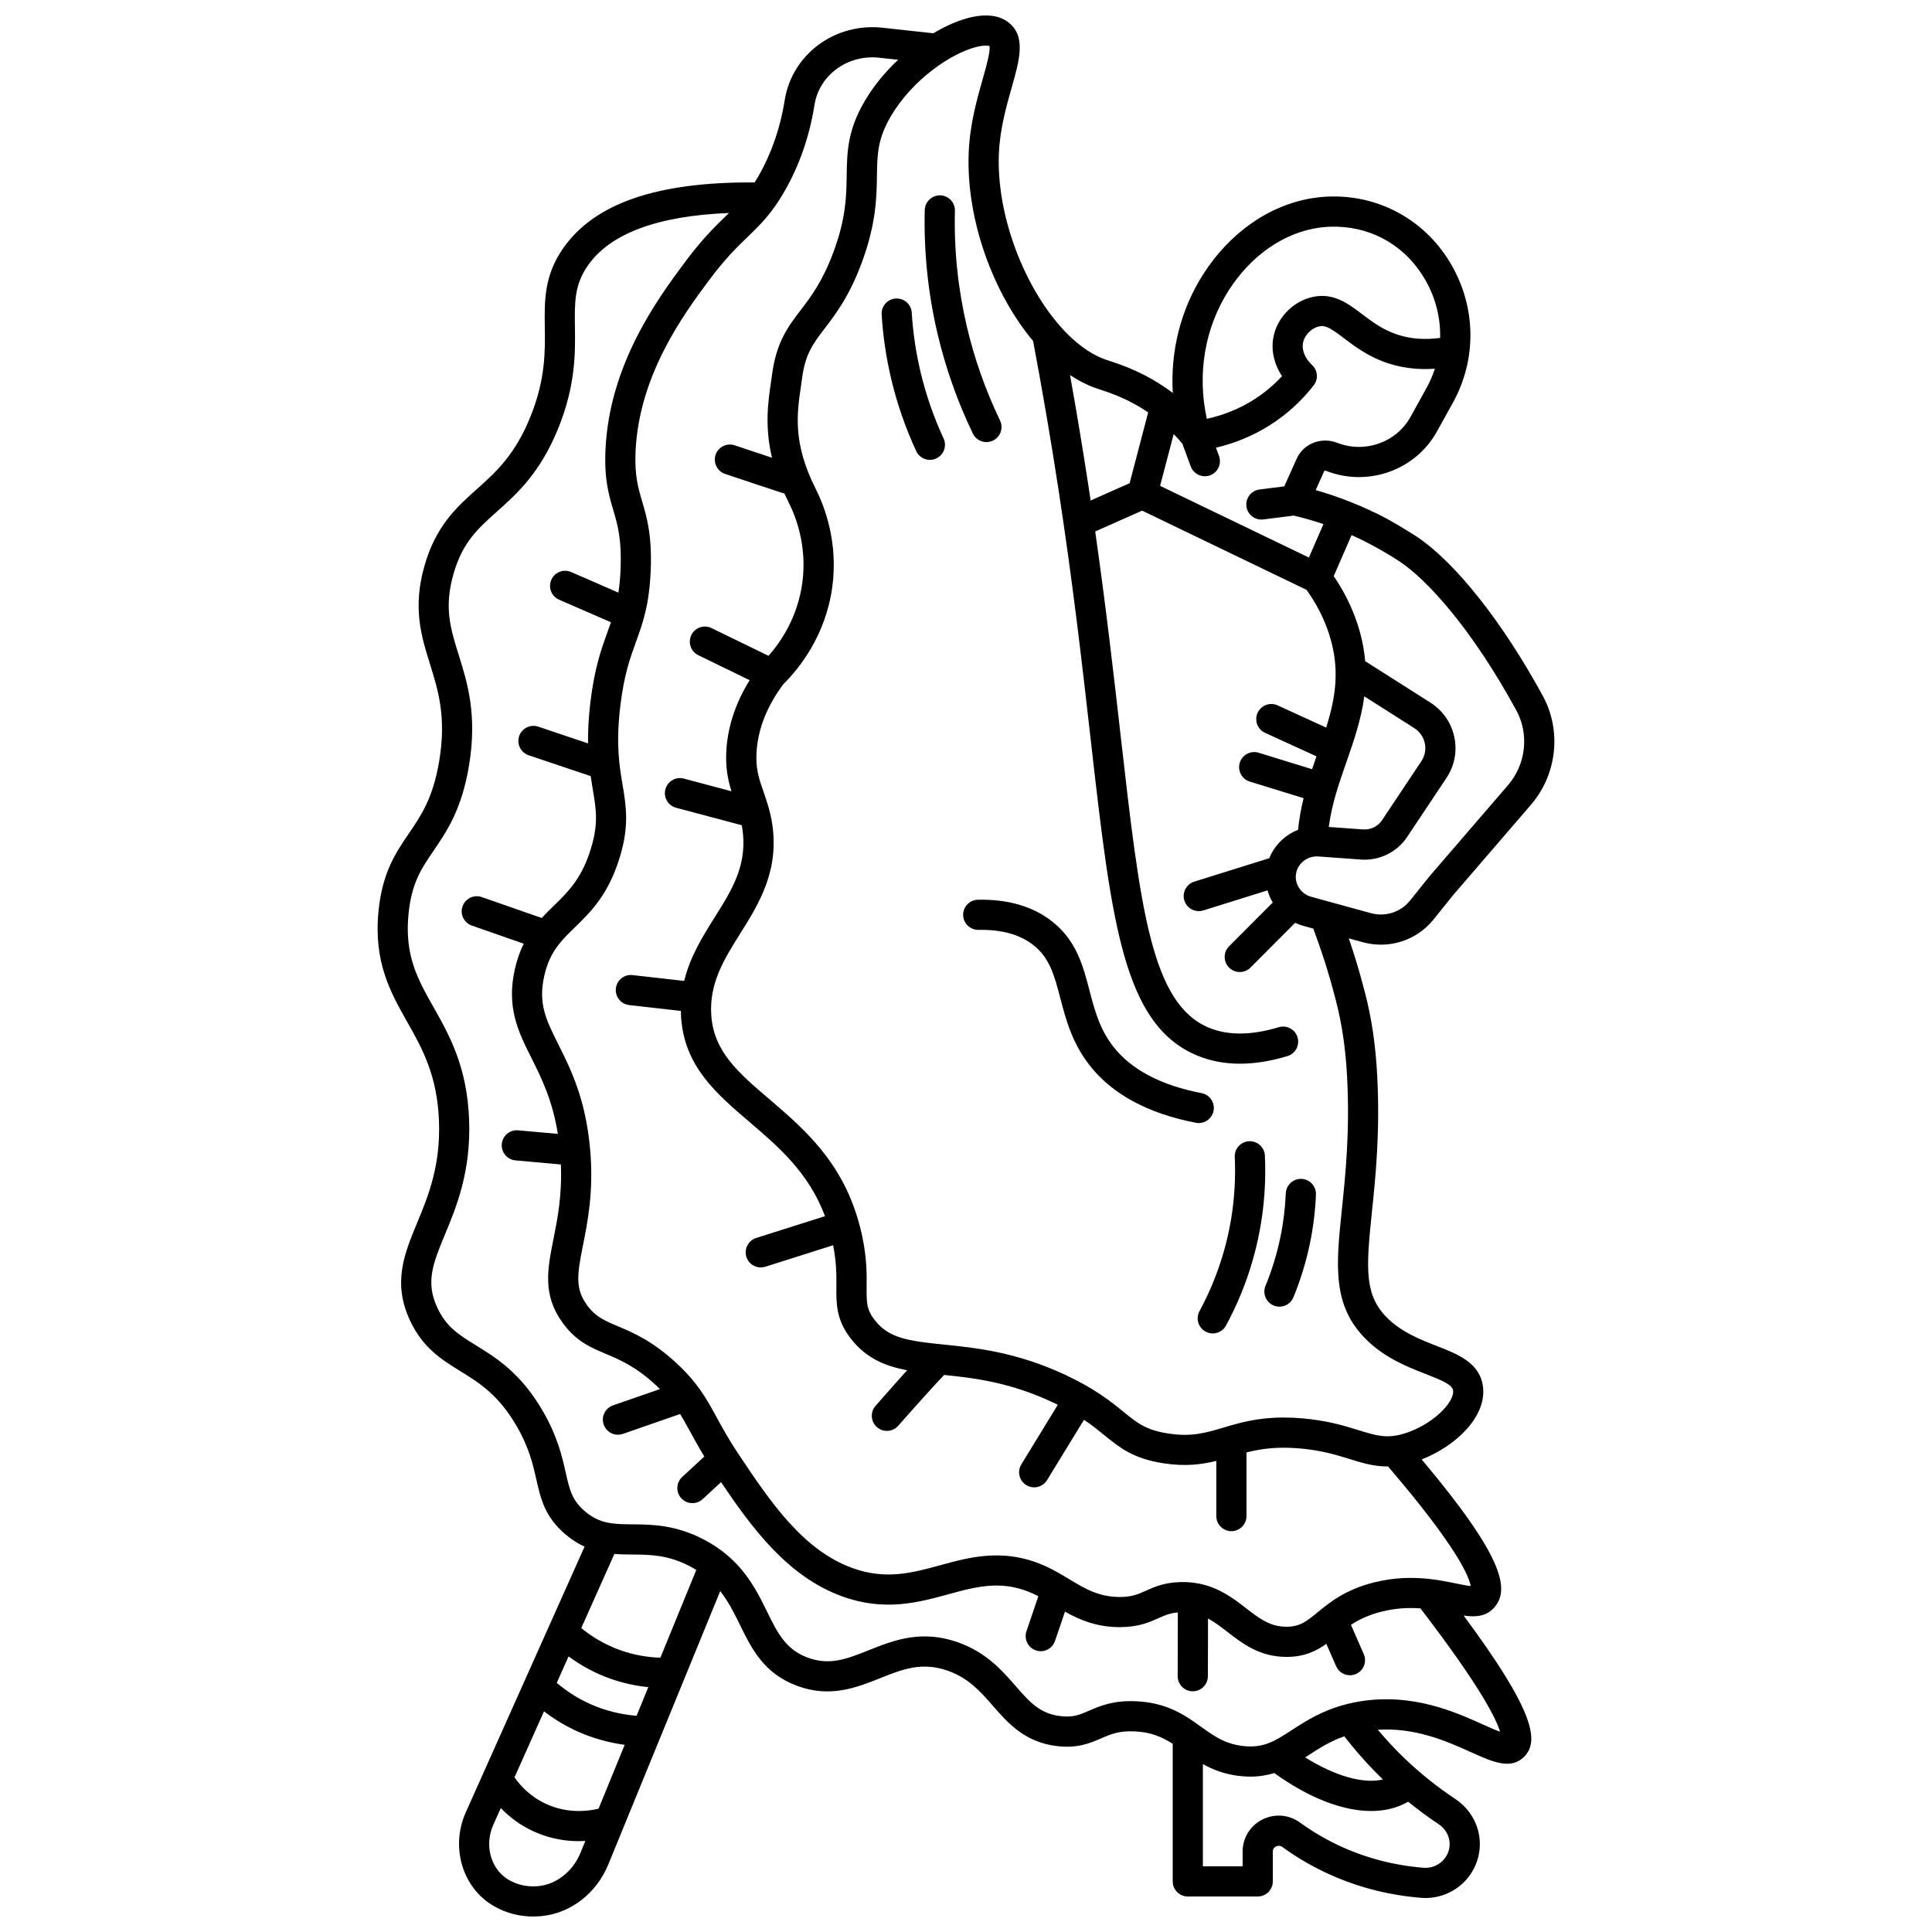 <?xml version="1.0" encoding="UTF-8"?>
<!-- Uploaded to: SVG Repo, www.svgrepo.com, Generator: SVG Repo Mixer Tools -->
<svg width="800px" height="800px" version="1.1" viewBox="144 144 512 512" xmlns="http://www.w3.org/2000/svg">
 <defs>
  <clipPath id="a">
   <path d="m244 148.09h312v503.81h-312z"/>
  </clipPath>
 </defs>
 <g clip-path="url(#a)">
  <path d="m540.14 569.83c4.004-4.836 2.113-13.5-19.379-39.066 8.949-3.5 17.195-11.258 16.258-19.188-0.754-6.394-6.633-8.688-12.316-10.906-4.277-1.668-9.125-3.559-12.922-7.269-6.223-6.074-5.793-12.996-4.223-28.074 0.984-9.453 2.207-21.215 1.414-36.34-0.414-7.93-1.457-15.031-3.18-21.711-1.672-6.477-3.113-11.004-4.352-14.602l3.723 1.023c6.914 1.898 14.266-0.461 18.727-6.012l5.211-6.481 20.609-23.926c6.922-8.035 8.188-19.637 3.152-28.867-10.688-19.602-23.176-35.371-33.398-42.188-0.094-0.062-8.145-5.277-12.18-6.828l0.023-0.047c-1.805-0.852-3.648-1.625-5.504-2.363-0.035-0.016-0.066-0.043-0.105-0.059-0.074-0.031-0.148-0.047-0.227-0.07-2.883-1.129-5.82-2.137-8.801-2.977l2.266-5.047c0.031-0.07 0.277-0.137 0.57-0.023 11.016 4.297 23.609-0.191 29.289-10.445l4.219-7.609c6.309-11.379 6.211-24.98-0.266-36.391-6.269-11.047-17.512-17.883-30.07-18.281-2.129-0.07-4.25 0.047-6.301 0.34-11.582 1.656-22.328 9.02-29.484 20.207-5.984 9.352-8.75 20.379-8.09 31.508-7.004-5.297-13.613-7.465-16.828-8.52-0.363-0.117-0.684-0.223-0.949-0.316-4.25-1.48-8.406-4.66-12.172-8.961-0.168-0.254-0.367-0.48-0.582-0.691-9.395-11.137-16.199-29.195-15.562-44.887 0.266-6.555 2.008-12.68 3.406-17.598 2.086-7.344 3.891-13.684-1-17.328-2.273-1.695-5.398-2.16-9.285-1.375-3.086 0.621-6.75 2.129-10.504 4.356l-13.438-1.469c-12.625-1.387-24.016 7.059-25.934 19.211-1.145 7.234-3.453 13.953-6.867 19.961-0.371 0.652-0.73 1.258-1.086 1.828-25.93-0.199-42.586 5.562-50.871 17.605-4.945 7.191-4.852 13.77-4.754 20.734 0.09 6.41 0.195 13.672-3.691 23.453-4.121 10.379-9.312 15.02-14.336 19.504-5.324 4.758-10.832 9.676-13.867 20.324-3.18 11.145-0.82 18.684 1.457 25.977 2.168 6.93 4.406 14.098 2.453 25.746-1.641 9.801-4.758 14.371-8.059 19.215-3.441 5.047-6.996 10.262-8.02 20.5-1.352 13.562 3.195 21.613 7.594 29.395 3.934 6.961 8 14.16 8.43 26.371 0.418 11.906-2.887 19.883-5.805 26.922-3.379 8.16-6.574 15.863-1.84 25.926 3.406 7.246 8.434 10.344 13.289 13.34 4.973 3.066 10.113 6.234 14.941 14.578 3.316 5.731 4.32 10.18 5.207 14.102 1.148 5.098 2.234 9.91 7.695 14.555 1.723 1.465 3.414 2.516 5.09 3.285l-31.492 70.449c-3.953 8.844-1.094 19.297 6.652 24.309 0.676 0.438 1.391 0.84 2.121 1.195 2.812 1.363 5.922 2.062 9.117 2.062 0.809 0 1.621-0.047 2.438-0.137 7.668-0.852 14.363-6.098 17.473-13.691l13.777-33.656c0.004-0.004 0.004-0.012 0.008-0.016l15.859-38.738c2.184 2.758 3.68 5.797 5.219 8.93 3.098 6.32 6.301 12.855 15.09 16.152 8.777 3.293 15.809 0.488 22.012-1.984 5.996-2.394 11.176-4.461 18.141-1.941 5.449 1.969 8.531 5.5 11.793 9.242 3.984 4.566 8.504 9.746 17.207 10.699 5.363 0.586 8.605-0.824 11.465-2.066 2.512-1.094 4.676-2.043 8.855-1.859 4.434 0.188 7.375 1.52 10.133 3.301v36.457c0 2.207 1.789 4 4 4h18.527c2.207 0 4-1.789 4-4v-7.93c0-0.785 0.52-1.168 0.832-1.324 0.266-0.137 0.961-0.395 1.684 0.129 3.473 2.519 7.191 4.734 11.051 6.586 8.016 3.844 16.672 6.164 25.73 6.891 0.383 0.031 0.77 0.047 1.152 0.047 3.621 0 7.144-1.363 9.816-3.828 2.926-2.699 4.602-6.519 4.602-10.48 0-4.762-2.43-9.223-6.496-11.926-4.75-3.156-9.238-6.742-13.34-10.656-2.539-2.422-4.938-5.008-7.203-7.695 10.062-0.637 18.414 3.113 24.684 5.941 5.691 2.566 10.609 4.781 14.129 1.18 4.055-4.152 2.637-12.141-16.07-37.383 3.215 0.461 6.133 0.266 8.258-2.309zm-25.113-276.95c7.098 4.734 18.922 17.559 30.812 39.363 3.449 6.328 2.57 14.293-2.191 19.82l-20.656 23.977c-0.031 0.035-0.059 0.07-0.086 0.105l-5.254 6.535c-2.465 3.066-6.539 4.367-10.379 3.309l-11.07-3.039c-0.031-0.008-0.062-0.016-0.094-0.023l-4.633-1.273c-2.519-0.691-4.234-3.039-4.074-5.582 0.094-1.438 0.75-2.758 1.852-3.719 1.148-1 2.629-1.488 4.164-1.379l11.215 0.816c4.879 0.359 9.566-1.93 12.254-5.961l10.434-15.656c2.144-3.219 2.887-7.07 2.09-10.848-0.805-3.801-3.066-7.047-6.371-9.148l-17.258-10.961c-0.27-3.137-0.902-6.414-2.047-9.883-1.461-4.438-3.574-8.688-6.289-12.656l4.738-10.867c0.57 0.254 1.141 0.512 1.707 0.777h0.004c0.062 0.027 5.816 2.75 11.133 6.293zm3.727 44.047c1.473 0.938 2.481 2.375 2.836 4.051 0.352 1.652 0.023 3.34-0.918 4.754l-10.434 15.656c-1.094 1.641-3.019 2.559-5.019 2.422l-9.078-0.66c0.414-3.152 1.117-6.16 2-9.129 0-0.004 0.004-0.004 0.004-0.004 0-0.004 0-0.004 0.004-0.008 0.793-2.676 1.715-5.328 2.66-8.035 1.945-5.582 3.918-11.27 4.742-17.438zm-0.953-82.441c-3.75 6.766-12.086 9.719-19.391 6.871-4.242-1.656-8.973 0.191-10.773 4.199l-3.293 7.336-6.566 0.832c-2.191 0.277-3.742 2.277-3.461 4.469 0.258 2.019 1.977 3.496 3.961 3.496 0.168 0 0.336-0.012 0.508-0.031l8.062-1.023c2.66 0.629 5.293 1.383 7.883 2.258l-3.863 8.859-39.43-18.996 3.602-13.73c0.801 0.828 1.574 1.684 2.309 2.574l2.199 5.992c0.594 1.617 2.125 2.621 3.754 2.621 0.457 0 0.922-0.078 1.375-0.246 2.074-0.762 3.137-3.059 2.375-5.133l-0.805-2.191c5.023-1.176 9.84-3.176 14.148-5.883 4.516-2.84 8.473-6.422 11.75-10.645 1.277-1.641 1.078-3.988-0.453-5.398-1.961-1.801-2.844-4.18-2.305-6.207 0.508-1.914 2.34-3.648 4.266-4.031 1.699-0.336 3.129 0.59 6.488 3.141 2.961 2.242 6.644 5.039 11.969 6.734 3.828 1.219 7.894 1.66 12.145 1.359-0.574 1.766-1.32 3.488-2.242 5.152zm-48.172-33.543c5.902-9.223 14.605-15.273 23.883-16.598 1.594-0.227 3.246-0.316 4.914-0.266 9.895 0.316 18.414 5.504 23.371 14.238 2.707 4.766 3.981 10.016 3.852 15.23-3.965 0.543-7.691 0.285-11.102-0.801-4.016-1.281-6.84-3.418-9.566-5.488-3.684-2.793-7.492-5.684-12.883-4.609-4.941 0.984-9.137 4.934-10.434 9.824-0.992 3.75-0.195 7.801 2.09 11.203-2.246 2.434-4.797 4.555-7.613 6.324-3.734 2.348-7.941 4.039-12.32 4.988-2.606-11.855-0.566-24.09 5.809-34.047zm-34.152 26.273c2.723 0.895 7.519 2.473 12.801 6.078l-4.918 18.762-10.328 4.578c-0.164-1.113-0.332-2.223-0.504-3.352-1.52-9.961-3.184-19.973-4.957-29.887 2.215 1.477 4.5 2.648 6.824 3.457 0.305 0.105 0.668 0.227 1.082 0.363zm-32.777-90.758c2.016-0.512 3.137-0.379 3.516-0.258 0.316 1.344-0.902 5.621-1.797 8.777-1.516 5.328-3.402 11.957-3.703 19.461-0.719 17.812 6.496 37.281 17.07 49.949 2.492 13.219 4.797 26.703 6.84 40.098 3.824 25.066 6.246 46.383 8.383 65.191 5.566 48.949 8.629 75.914 28.293 84.07 3.457 1.434 7.227 2.148 11.293 2.148 3.934 0 8.141-0.672 12.59-2.016 2.113-0.637 3.312-2.871 2.672-4.984-0.637-2.113-2.871-3.312-4.984-2.672-7.231 2.184-13.457 2.231-18.504 0.133-15.312-6.352-18.188-31.652-23.41-77.586-1.809-15.922-3.828-33.645-6.719-53.93l12.438-5.512 43.559 20.984c2.59 3.598 4.582 7.465 5.914 11.512 3.098 9.41 1.785 17.039-0.703 24.992l-12.871-5.883c-2.008-0.918-4.379-0.035-5.301 1.977-0.918 2.008-0.035 4.379 1.977 5.301l13.625 6.227c-0.391 1.129-0.781 2.266-1.164 3.41l-14.16-4.363c-2.109-0.648-4.348 0.531-5 2.644-0.648 2.109 0.531 4.348 2.644 5l14.266 4.394c-0.656 2.68-1.18 5.457-1.465 8.391-1.441 0.566-2.793 1.367-3.992 2.41-1.629 1.422-2.856 3.172-3.637 5.113l-19.879 6.211c-2.109 0.66-3.281 2.902-2.625 5.008 0.535 1.711 2.113 2.809 3.816 2.809 0.395 0 0.797-0.059 1.195-0.184l17.031-5.32c0.32 1.133 0.781 2.219 1.379 3.223l-11.566 11.594c-1.559 1.562-1.555 4.094 0.008 5.656 0.781 0.777 1.801 1.168 2.824 1.168 1.023 0 2.051-0.391 2.832-1.176l11.832-11.863c0.688 0.32 1.406 0.59 2.156 0.797l2.664 0.73c0.148 0.414 0.301 0.836 0.457 1.266 1.547 4.285 3.297 9.141 5.562 17.918 1.59 6.156 2.551 12.738 2.938 20.129 0.758 14.5-0.43 25.922-1.383 35.094-1.543 14.855-2.66 25.594 6.594 34.625 4.965 4.844 10.863 7.144 15.602 8.996 4.414 1.719 7.102 2.875 7.281 4.394 0.383 3.246-5.75 9.301-13.191 11.473-4.5 1.316-7.273 0.453-11.867-0.969-3.648-1.133-8.188-2.539-14.734-3.121-1.836-0.164-3.535-0.234-5.117-0.234-6.981 0-11.707 1.406-15.969 2.676-4.734 1.41-8.477 2.523-14.742 1.539-5.809-0.914-8.031-2.723-11.711-5.711-3.324-2.699-7.457-6.062-15.285-9.738-13.07-6.137-23.816-7.231-32.453-8.109-9.41-0.957-14.492-1.68-18.227-6.5-2.172-2.805-2.156-4.676-2.121-8.777 0.027-3.312 0.066-7.43-1.133-13.25-0.289-1.402-0.629-2.734-0.996-4.039-0.008-0.023-0.008-0.043-0.016-0.066-0.004-0.016-0.016-0.031-0.02-0.047-4.539-16-14.621-24.645-23.605-32.324-8.219-7.019-14.707-12.566-15.398-22.18-0.613-8.539 3.394-14.922 7.633-21.68 5.008-7.977 10.684-17.016 8.355-30.027-0.203-1.133-0.457-2.164-0.727-3.148-0.016-0.051-0.023-0.102-0.039-0.152-0.438-1.578-0.926-3.004-1.379-4.305-1.234-3.516-2.207-6.293-1.812-11.086 0.488-5.922 2.859-11.777 7.055-17.414 4.191-4.141 11.207-12.82 12.977-25.77 1.617-11.848-2.062-21.387-4.402-26.016-6.109-12.09-4.957-19.969-3.941-26.922 0.117-0.793 0.23-1.562 0.328-2.316 0.855-6.519 2.91-9.203 6.019-13.27 2.894-3.789 6.5-8.504 9.809-17.422 3.828-10.312 3.934-17.34 4.019-22.988 0.086-5.684 0.148-9.793 3.699-15.828 5.652-9.621 15.871-16.629 22.605-18.332zm-50.664 38.008c3.887-6.848 6.516-14.473 7.809-22.66 1.254-7.93 8.793-13.418 17.168-12.508l5.004 0.547c-3.34 3.133-6.418 6.793-8.832 10.895-4.625 7.856-4.711 13.641-4.805 19.762-0.082 5.555-0.172 11.301-3.519 20.324-2.894 7.797-5.961 11.809-8.664 15.348-3.32 4.344-6.457 8.449-7.594 17.086-0.094 0.715-0.199 1.449-0.312 2.199-0.746 5.109-1.676 11.547 0.297 19.852-2.992-0.992-6.535-2.172-9.887-3.297-2.094-0.703-4.359 0.426-5.062 2.519s0.426 4.359 2.519 5.062c0 0 4.332 1.453 8.672 2.894 2.176 0.723 4.356 1.441 5.996 1.977 0.383 0.125 0.727 0.234 1.066 0.34 0.348 0.77 0.715 1.543 1.113 2.336 1.922 3.801 4.941 11.621 3.617 21.324-1.23 9-5.559 15.488-8.953 19.336l-15.113-7.356c-1.984-0.965-4.379-0.141-5.344 1.844s-0.141 4.379 1.844 5.344l13.602 6.621c-3.539 5.738-5.609 11.711-6.113 17.816-0.41 4.977 0.324 8.5 1.301 11.621l-12.621-3.356c-2.133-0.566-4.324 0.703-4.891 2.836-0.566 2.133 0.703 4.324 2.836 4.891l17.402 4.629c0.008 0.047 0.02 0.09 0.027 0.137 1.781 9.965-2.406 16.641-7.258 24.367-3.09 4.922-6.457 10.289-8.023 16.758l-13.684-1.547c-2.195-0.246-4.176 1.332-4.422 3.523-0.25 2.195 1.328 4.176 3.523 4.422l13.699 1.551c0.008 0.59 0.027 1.188 0.07 1.797 0.93 12.949 9.309 20.109 18.18 27.688 7.719 6.594 15.645 13.398 19.949 24.91l-18.227 5.773c-2.106 0.668-3.269 2.914-2.606 5.019 0.539 1.703 2.113 2.793 3.809 2.793 0.398 0 0.809-0.062 1.207-0.188l17.977-5.695c0.902 4.66 0.883 8.008 0.859 10.965-0.039 4.5-0.078 8.746 3.797 13.746 4.062 5.246 9.141 7.32 14.945 8.418-2.086 2.312-4.785 5.371-8.355 9.43-1.461 1.656-1.297 4.184 0.359 5.644 0.758 0.668 1.703 0.996 2.641 0.996 1.109 0 2.211-0.457 3.004-1.355 4.668-5.305 9.922-11.141 12.164-13.469 8.199 0.84 17.477 1.953 28.844 7.289 0.441 0.207 0.867 0.41 1.281 0.613l-9.668 15.801c-1.152 1.883-0.559 4.344 1.324 5.496 0.652 0.398 1.371 0.586 2.082 0.586 1.348 0 2.66-0.68 3.414-1.914l9.785-15.992c2.164 1.457 3.848 2.824 5.422 4.106 4.062 3.305 7.574 6.156 15.512 7.406 5.891 0.926 10.246 0.348 14.129-0.613v14.625c0 2.207 1.789 4 4 4 2.207 0 4-1.789 4-4v-16.867c3.742-0.949 8.047-1.598 14.238-1.051 5.695 0.504 9.613 1.719 13.07 2.793 3.242 1.004 6.371 1.977 10.043 1.977 0.055 0 0.109-0.004 0.16-0.008 18.711 21.828 21.547 29.453 21.902 31.699-1.016-0.094-2.609-0.422-3.863-0.684-1.914-0.395-4.203-0.867-6.816-1.168-0.031-0.004-0.066-0.008-0.098-0.012-4.223-0.48-9.285-0.516-14.984 0.938-7.535 1.926-11.574 5.234-14.816 7.894-2.91 2.387-4.672 3.812-8.246 3.816-4.379-0.012-7.18-2.184-10.727-4.93-3.418-2.644-7.527-5.824-13.527-6.684-0.004 0-0.008-0.004-0.012-0.004h-0.008c-1.23-0.176-2.535-0.262-3.938-0.215-4.231 0.133-6.777 1.277-9.027 2.285-2.055 0.922-3.68 1.648-6.898 1.66h-0.059c-5.566 0-9.227-2.215-13.469-4.773-0.379-0.23-0.777-0.461-1.164-0.695-0.035-0.02-0.07-0.043-0.105-0.062-1.109-0.66-2.238-1.32-3.441-1.926-11.539-5.844-21.02-3.25-29.387-0.957-7.402 2.027-14.398 3.941-23.203 0.766-13.199-4.762-21.801-17.605-30.121-30.023-2.637-3.938-4.359-7.09-5.879-9.875-2.707-4.953-5.043-9.23-10.777-14.512-6.356-5.856-11.414-7.992-15.48-9.711-3.523-1.488-5.852-2.473-8.07-5.496-3.254-4.434-2.699-8.094-1.133-15.945 1.273-6.391 2.859-14.344 1.895-25.43-0.004-0.031-0.008-0.062-0.012-0.094 0-0.008 0-0.012-0.004-0.02-1.172-13.227-5.168-21.215-8.379-27.633-3.285-6.559-5.453-10.891-3.727-18.348 0.809-3.496 2.066-5.918 3.656-7.996 0.047-0.059 0.094-0.117 0.141-0.18 1.234-1.582 2.66-2.973 4.231-4.496 4.184-4.066 8.922-8.672 11.953-18.625 2.559-8.395 1.676-13.621 0.742-19.156-0.852-5.062-1.82-10.801-0.598-20.984 0.984-8.203 2.586-12.625 4.133-16.898 1.812-5.004 3.527-9.73 3.914-18.914 0.391-9.348-1.02-14.129-2.262-18.348-1.086-3.688-2.027-6.871-1.75-13.207 0.887-20.324 12.848-36.465 19.273-45.133 4.434-5.981 7.644-9.078 10.477-11.809 2.516-2.426 4.777-4.613 7.188-8.047 0.008-0.008 0.012-0.02 0.02-0.027 0.867-1.223 1.742-2.598 2.648-4.199zm-40.465 361.5c4.809 0.039 9.352 0.074 15.102 3.035 0.656 0.336 1.262 0.691 1.852 1.051l-9.52 23.258c-3.574-0.109-7.086-0.75-10.465-1.934-3.801-1.332-7.383-3.363-10.504-5.918l8.781-19.645c1.602 0.125 3.184 0.141 4.754 0.152zm1.133 42.738c-4.219-0.34-8.395-1.383-12.219-3.086-3.258-1.449-6.25-3.352-8.938-5.648l3.129-7.004c3.422 2.523 7.219 4.555 11.219 5.953 3.223 1.129 6.539 1.855 9.914 2.191zm-10.078 24.617c-3.031 0.723-8.234 1.281-13.742-1.184-4.258-1.906-6.961-4.859-8.535-7.121l7.816-17.488c2.789 2.144 5.816 3.957 9.062 5.398 3.883 1.727 8.066 2.894 12.32 3.473zm-15.754 20.5c-2.531 0.281-5.019-0.125-7.184-1.176-0.438-0.211-0.863-0.453-1.266-0.711-4.469-2.891-6.059-9.055-3.695-14.332l1.988-4.449c2.176 2.266 5.086 4.574 8.898 6.281 4.203 1.883 8.27 2.492 11.77 2.492 0.602 0 1.176-0.02 1.742-0.055l-1.301 3.18c-1.969 4.805-6.266 8.25-10.953 8.77zm241.3-11.141c0 1.762-0.723 3.394-2.031 4.606-1.336 1.234-3.074 1.836-4.902 1.688-8.074-0.648-15.781-2.707-22.91-6.129-3.43-1.645-6.731-3.613-9.812-5.852-2.941-2.133-6.773-2.43-10.012-0.781-3.203 1.633-5.195 4.871-5.195 8.449v3.934h-10.531v-27.094c2.621 1.465 5.699 2.688 9.652 3.148 1.027 0.121 2.004 0.176 2.938 0.176 2.363 0 4.438-0.363 6.328-0.949 9.184 6.613 18.137 10.059 25.672 10.059 3.652 0 6.965-0.816 9.812-2.465 2.598 2.106 5.285 4.102 8.066 5.949 1.832 1.215 2.926 3.184 2.926 5.262zm-27.914-28.539c3.133 4.047 6.559 7.891 10.246 11.438-5.219 1.227-12.688-0.895-20.621-5.848 0.297-0.191 0.59-0.383 0.883-0.574 2.801-1.82 5.672-3.688 9.492-5.016zm36.844-3.086c-7.465-3.363-18.746-8.449-32.77-6.16-1.211 0.199-2.352 0.441-3.441 0.719-0.051 0.012-0.098 0.023-0.148 0.039-6.398 1.645-10.746 4.465-14.34 6.801-4.527 2.949-7.519 4.898-13.051 4.25-4.738-0.555-7.644-2.641-11.012-5.055-0.434-0.312-0.879-0.629-1.328-0.945l-0.004-0.004c-3.906-2.75-8.512-5.535-16.023-5.856-6.019-0.258-9.547 1.281-12.387 2.516-2.5 1.086-4.152 1.805-7.402 1.449-5.598-0.613-8.305-3.715-12.051-8.008-3.613-4.141-7.703-8.828-15.102-11.504-9.824-3.551-17.262-0.582-23.824 2.035-5.789 2.309-10.359 4.133-16.238 1.93-5.812-2.184-7.981-6.598-10.719-12.188-3.059-6.238-6.863-14-16.93-19.184-7.441-3.832-13.688-3.883-18.699-3.922-2.352-0.02-4.398-0.039-6.32-0.402-0.07-0.016-0.141-0.027-0.211-0.039-2.094-0.426-4.047-1.277-6.094-3.019-3.43-2.918-4.051-5.668-5.078-10.223-0.961-4.262-2.156-9.562-6.086-16.352-5.84-10.086-12.398-14.129-17.668-17.379-4.562-2.812-7.856-4.844-10.25-9.934-3.227-6.863-1.152-11.875 1.992-19.461 3.066-7.406 6.887-16.621 6.406-30.266-0.496-14.168-5.258-22.594-9.461-30.027-4.133-7.312-7.699-13.625-6.598-24.668 0.82-8.211 3.398-11.996 6.668-16.789 3.473-5.094 7.41-10.867 9.34-22.398 2.266-13.535-0.379-21.992-2.711-29.453-2.191-7.012-3.922-12.551-1.398-21.398 2.402-8.422 6.418-12.012 11.504-16.555 5.449-4.867 11.621-10.383 16.441-22.516 4.469-11.258 4.352-19.719 4.254-26.516-0.09-6.383-0.156-10.996 3.348-16.086 5.906-8.582 18.496-13.285 37.48-14.039-0.18 0.176-0.363 0.352-0.551 0.531-2.906 2.805-6.519 6.289-11.352 12.809-6.934 9.355-19.84 26.773-20.836 49.547-0.336 7.668 0.887 11.812 2.066 15.82 1.172 3.973 2.277 7.727 1.941 15.746-0.098 2.367-0.297 4.375-0.57 6.156l-12.523-5.457c-2.027-0.883-4.379 0.043-5.262 2.066-0.883 2.023 0.043 4.379 2.066 5.262l13.742 5.988c-0.285 0.832-0.586 1.66-0.891 2.508-1.625 4.481-3.465 9.559-4.555 18.672-0.508 4.238-0.668 7.82-0.625 10.918l-13.195-4.438c-2.094-0.703-4.359 0.422-5.062 2.516s0.422 4.359 2.516 5.062l16.438 5.527c0.188 1.305 0.391 2.523 0.582 3.676 0.871 5.172 1.5 8.906-0.508 15.496-2.434 7.984-6.047 11.5-9.879 15.223-1.062 1.031-2.133 2.074-3.168 3.203l-15.891-5.543c-2.086-0.727-4.367 0.375-5.094 2.457-0.727 2.086 0.375 4.363 2.457 5.094l13.758 4.801c-0.926 1.875-1.719 4.031-2.312 6.59-2.375 10.262 0.898 16.805 4.367 23.73 2.633 5.254 5.559 11.117 6.988 20.09l-10.516-0.945c-2.199-0.203-4.144 1.426-4.34 3.625-0.195 2.199 1.426 4.144 3.625 4.34l12.035 1.082c0.332 8.227-0.887 14.363-1.98 19.844-1.582 7.934-2.945 14.781 2.531 22.242 3.523 4.801 7.352 6.418 11.406 8.129 3.676 1.551 7.84 3.312 13.172 8.227 0.402 0.371 0.773 0.73 1.137 1.082l-12.457 4.324c-2.086 0.727-3.191 3.004-2.465 5.09 0.574 1.652 2.121 2.688 3.777 2.688 0.434 0 0.879-0.07 1.312-0.223l15.16-5.266c0.91 1.461 1.754 3.004 2.719 4.766 1.059 1.941 2.219 4.059 3.703 6.496l-5.871 5.422c-1.621 1.5-1.723 4.027-0.227 5.648 0.789 0.855 1.859 1.285 2.938 1.285 0.969 0 1.941-0.352 2.711-1.062l4.879-4.504c8.172 12.117 17.629 25.051 32.172 30.301 11.184 4.035 20.133 1.586 28.027-0.574 7.984-2.184 14.879-4.07 23.66 0.379 0.078 0.039 0.152 0.086 0.23 0.125l-3.152 9.289c-0.711 2.09 0.41 4.359 2.5 5.07 0.426 0.145 0.859 0.215 1.285 0.215 1.664 0 3.223-1.047 3.785-2.715l2.637-7.769c3.883 2.172 8.398 4.106 14.508 4.106h0.078c4.922-0.016 7.82-1.312 10.148-2.359 1.668-0.746 3.027-1.352 5.172-1.539 0.004 4.387-0.016 11.77-0.035 16.883-0.008 2.207 1.773 4.004 3.984 4.016h0.016c2.199 0 3.988-1.781 4-3.984 0 0 0.02-5.191 0.031-10.387 0.004-1.699 0.004-3.391 0.004-4.91 1.793 0.949 3.426 2.211 5.176 3.566 3.984 3.086 8.5 6.582 15.602 6.602h0.062c4.711 0 7.844-1.547 10.512-3.465l2.602 5.934c0.656 1.5 2.125 2.394 3.664 2.394 0.535 0 1.082-0.109 1.602-0.336 2.023-0.887 2.945-3.246 2.059-5.266l-3.398-7.75c2.043-1.352 4.504-2.582 7.965-3.469 3.863-0.988 7.332-1.129 10.445-0.902 16.09 20.953 20.148 29.441 21.109 32.695-1.289-0.465-2.977-1.227-4.438-1.883z"/>
 </g>
 <path d="m399.24 386.52c0.051 2.207 1.887 3.93 4.086 3.91 5.961-0.133 10.781 1.172 14.336 3.879 4.516 3.438 5.754 8.184 7.324 14.191 1.445 5.535 3.082 11.805 7.75 17.789 5.984 7.672 15.469 12.805 28.188 15.254 0.258 0.051 0.512 0.074 0.762 0.074 1.879 0 3.555-1.332 3.922-3.242 0.418-2.168-1-4.266-3.168-4.684-10.766-2.07-18.637-6.215-23.395-12.316-3.652-4.684-4.945-9.641-6.316-14.891-1.723-6.602-3.504-13.43-10.219-18.535-5.031-3.828-11.555-5.676-19.359-5.508-2.207 0.043-3.957 1.871-3.91 4.078z"/>
 <path d="m461.88 491.47c-1.051 1.941-0.328 4.367 1.613 5.418 0.605 0.328 1.258 0.484 1.898 0.484 1.422 0 2.797-0.758 3.519-2.098 2.93-5.41 5.277-11.129 6.981-16.996 2.637-9.074 3.754-18.504 3.32-28.027-0.102-2.207-1.969-3.906-4.176-3.812-2.207 0.102-3.914 1.969-3.812 4.176 0.395 8.645-0.617 17.203-3.012 25.434-1.543 5.32-3.676 10.508-6.332 15.422z"/>
 <path d="m481.55 489.98c0.496 0.203 1.012 0.301 1.52 0.301 1.574 0 3.066-0.934 3.699-2.481 1.887-4.594 3.356-9.383 4.363-14.234 0.887-4.266 1.426-8.637 1.605-12.992 0.094-2.207-1.625-4.07-3.828-4.16-2.191-0.094-4.07 1.625-4.16 3.828-0.164 3.922-0.648 7.856-1.449 11.699-0.906 4.371-2.231 8.684-3.93 12.82-0.84 2.043 0.137 4.379 2.18 5.219z"/>
 <path d="m401.81 258.89c0.688 1.43 2.117 2.266 3.606 2.266 0.582 0 1.172-0.125 1.73-0.395 1.988-0.957 2.828-3.348 1.871-5.336-3.84-7.988-6.809-16.395-8.816-24.988-2.34-10-3.394-20.285-3.137-30.57 0.055-2.207-1.688-4.043-3.898-4.098-2.172-0.047-4.043 1.688-4.098 3.898-0.273 10.961 0.852 21.926 3.344 32.59 2.144 9.16 5.305 18.121 9.398 26.633z"/>
 <path d="m381.39 223.11c-2.203 0.137-3.879 2.035-3.746 4.238 0.355 5.789 1.223 11.59 2.57 17.234 1.555 6.5 3.773 12.883 6.59 18.969 0.676 1.461 2.121 2.32 3.629 2.32 0.562 0 1.133-0.117 1.676-0.371 2.004-0.926 2.875-3.305 1.949-5.309-2.594-5.606-4.637-11.484-6.07-17.469-1.242-5.195-2.039-10.535-2.367-15.863-0.129-2.211-2.023-3.879-4.231-3.75z"/>
</svg>